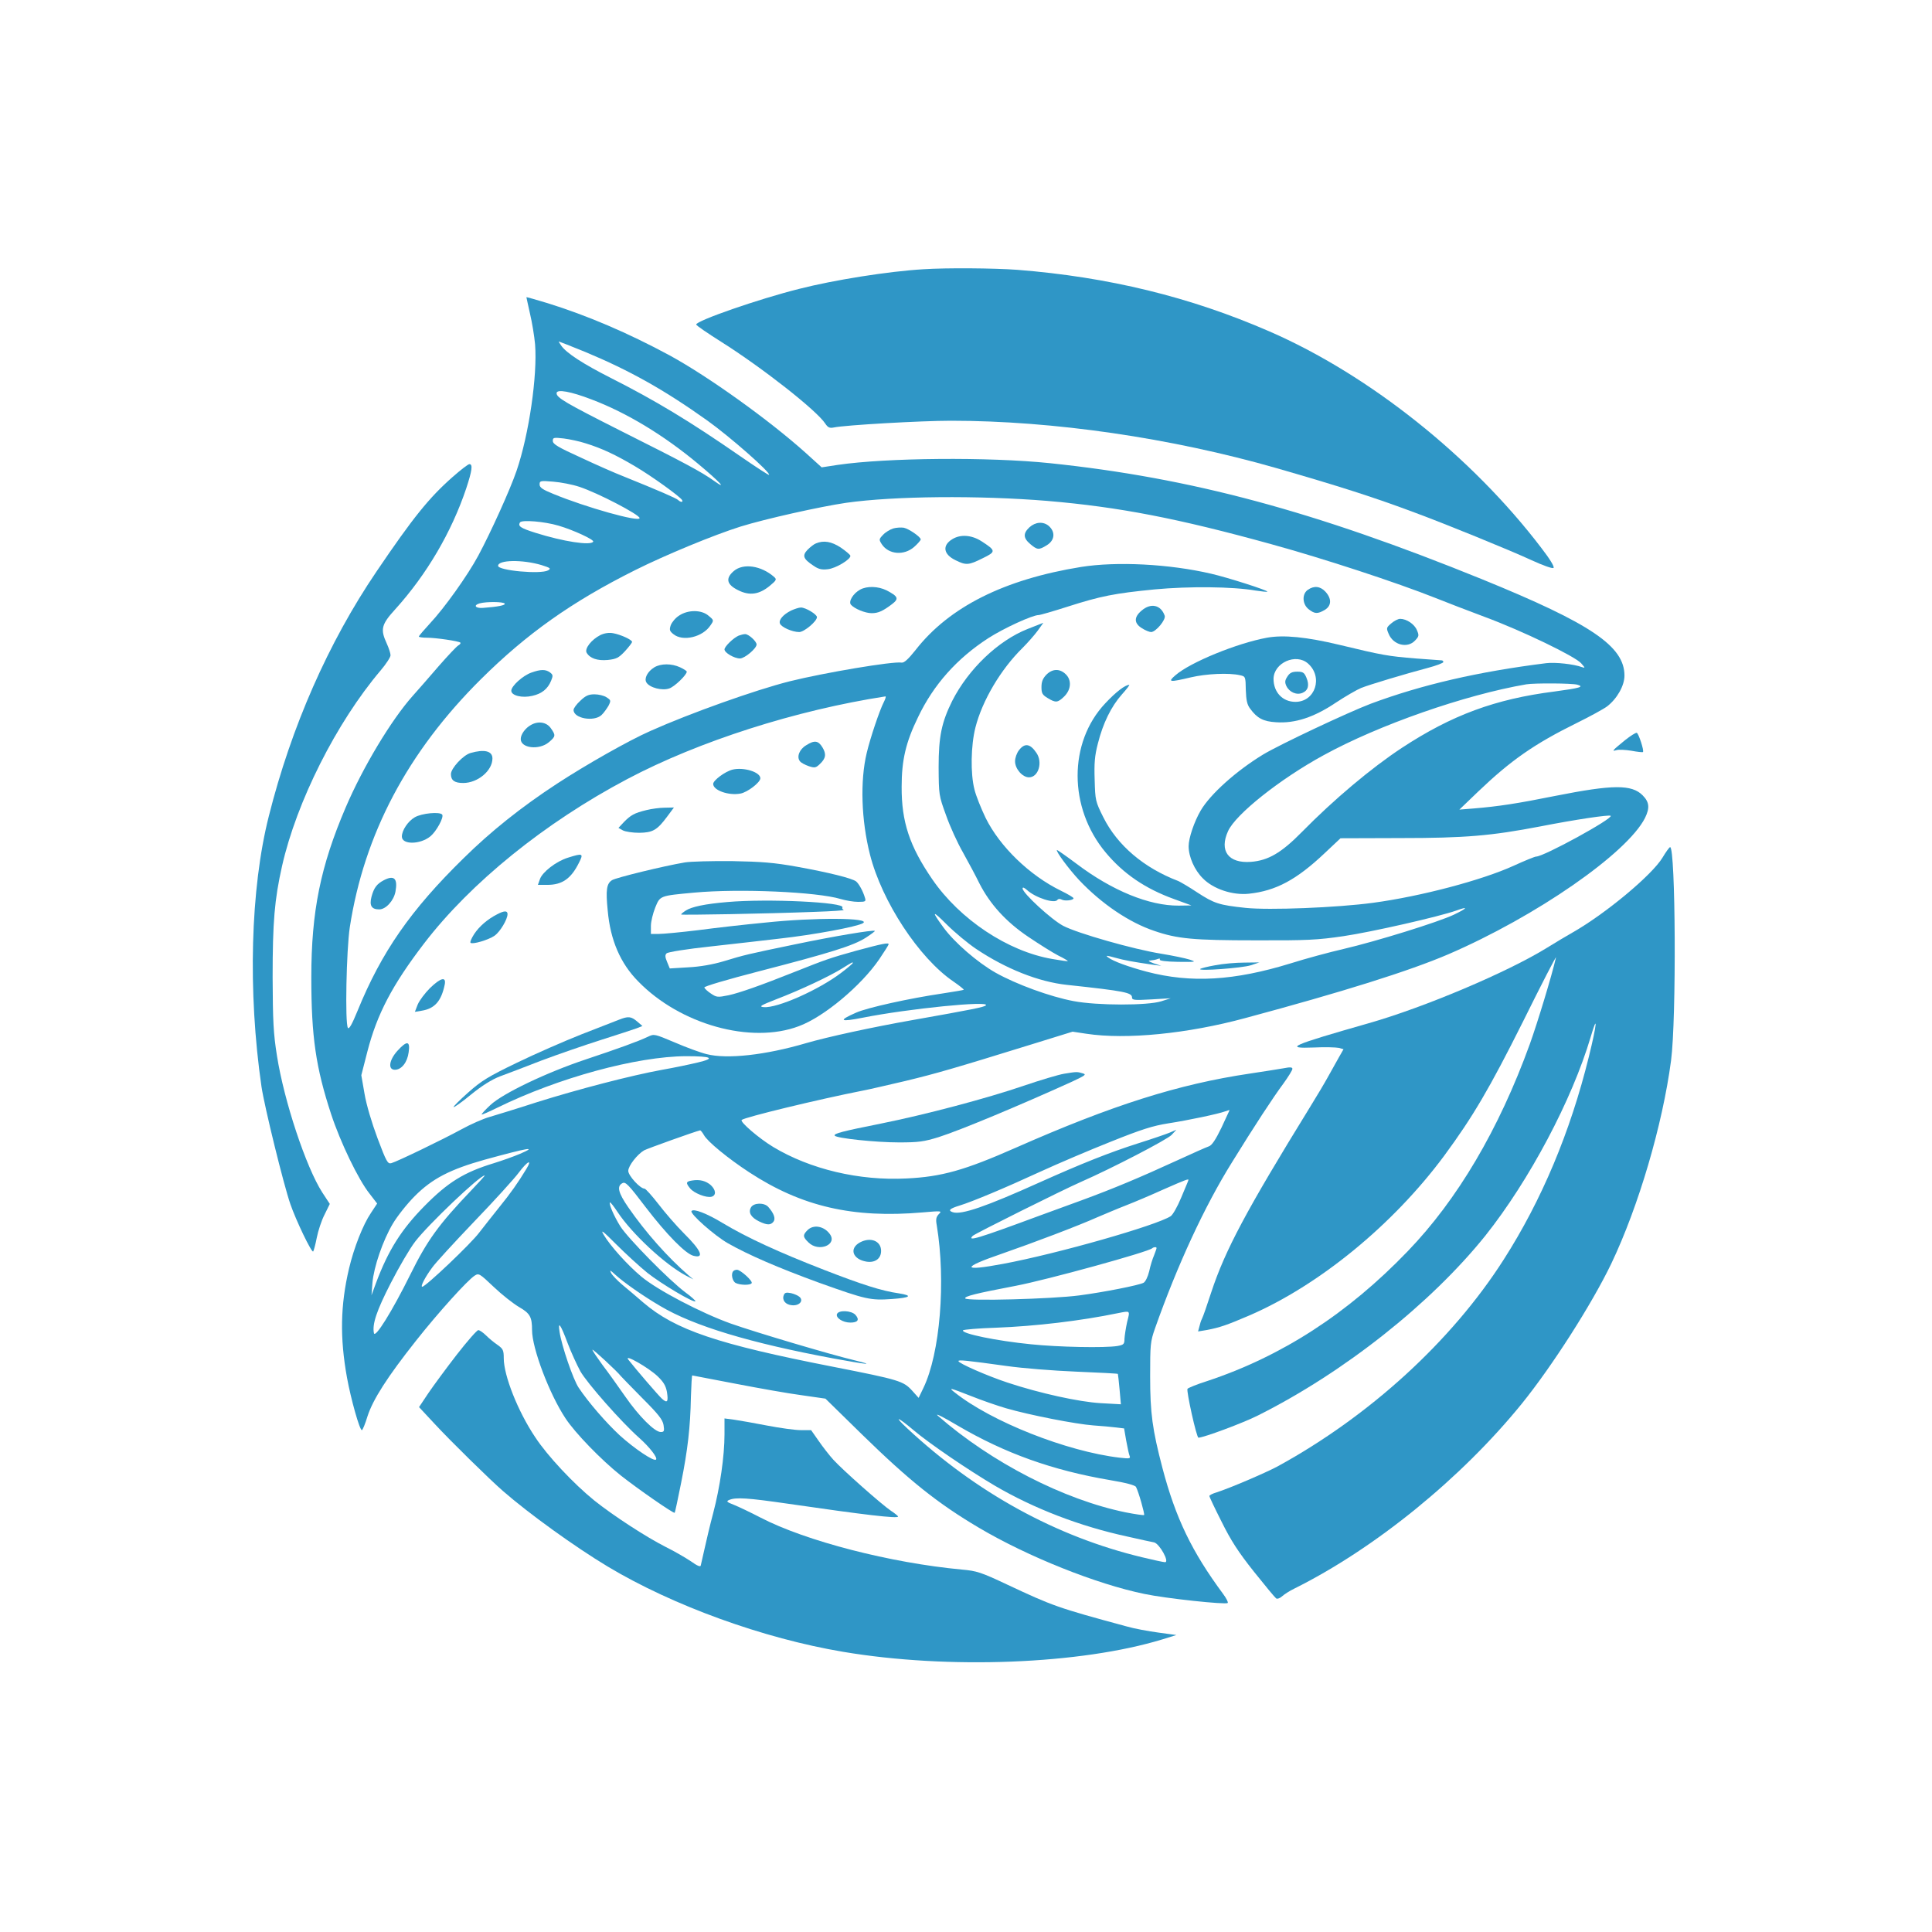<svg preserveAspectRatio="xMidYMid meet" viewBox="0 0 1024 1024" height="1024pt" width="1024pt" version="1.0" xmlns="http://www.w3.org/2000/svg">

<g stroke="none" fill="#2f96c6" transform="translate(0,1024) scale(0.1,-0.1)">
<path fill="#2f96c6" d="M4895 8813 c-187 -11 -475 -57 -659 -104 -216 -54 -546 -169 -546 -189 0 -5 60 -46 133 -92 220 -139 506 -364 551 -433 14 -21 23 -25 44 -21 59 13 466 36 622 36 543 0 1167 -91 1725 -251 333 -96 515 -154 734 -236 160 -59 501 -198 616 -251 65 -30 114 -47 119 -42 6 6 -20 48 -64 105 -369 485 -914 919 -1443 1149 -418 182 -852 288 -1336 326 -124 9 -373 11 -496 3z"></path>
<path fill="#2f96c6" d="M2790 8665 c0 -2 9 -41 19 -87 11 -46 23 -119 27 -163 13 -164 -32 -477 -98 -670 -34 -100 -137 -327 -203 -450 -57 -106 -180 -278 -255 -358 -33 -36 -60 -67 -60 -71 0 -3 19 -6 43 -6 47 0 169 -18 177 -26 3 -3 -2 -10 -11 -15 -9 -5 -56 -55 -105 -111 -49 -57 -111 -128 -138 -158 -112 -126 -262 -375 -354 -590 -133 -311 -182 -550 -182 -900 0 -315 24 -478 105 -725 49 -149 144 -347 204 -422 l40 -52 -33 -50 c-42 -62 -90 -184 -116 -294 -46 -195 -49 -367 -11 -578 21 -115 67 -279 79 -279 4 0 18 34 30 74 29 89 105 208 257 400 116 147 273 321 311 345 22 14 26 11 101 -60 43 -41 104 -89 135 -107 57 -33 68 -52 68 -122 0 -96 92 -339 177 -467 51 -78 189 -220 293 -303 94 -74 280 -203 286 -198 2 2 17 73 34 158 35 175 49 295 52 457 2 62 5 113 7 113 2 0 106 -20 230 -44 124 -24 282 -52 351 -61 l125 -18 195 -191 c250 -244 400 -364 618 -493 260 -154 624 -299 877 -351 113 -24 432 -58 442 -48 4 3 -7 25 -25 49 -165 223 -251 401 -321 667 -53 203 -65 289 -65 485 0 169 1 184 26 255 118 334 262 646 408 880 119 193 218 344 273 418 26 36 47 70 47 77 0 9 -12 10 -47 3 -27 -5 -106 -17 -178 -28 -378 -56 -729 -167 -1241 -393 -272 -120 -393 -154 -579 -163 -251 -13 -511 49 -707 167 -76 46 -177 133 -167 143 13 14 410 110 644 156 33 6 134 30 225 51 161 39 249 64 675 196 l210 65 73 -11 c211 -32 536 0 842 83 517 139 868 249 1076 338 466 201 949 536 1043 723 26 53 23 84 -13 120 -58 58 -158 57 -461 -3 -204 -41 -302 -56 -435 -67 l-75 -6 100 96 c174 166 297 252 524 364 69 34 140 73 159 87 53 41 92 110 92 163 0 156 -176 275 -755 511 -891 362 -1543 537 -2289 615 -328 34 -867 29 -1126 -9 l-85 -13 -85 77 c-194 174 -515 404 -720 516 -220 119 -438 212 -647 277 -62 19 -113 33 -113 32z m311 -290 c235 -98 418 -200 648 -364 119 -85 338 -277 327 -288 -2 -2 -70 42 -151 98 -270 187 -451 296 -686 415 -148 75 -238 133 -265 173 -8 12 -14 21 -12 21 2 0 65 -25 139 -55z m34 -252 c188 -71 385 -191 566 -342 114 -95 157 -142 84 -90 -67 48 -157 96 -492 264 -297 150 -343 177 -343 201 0 23 76 9 185 -33z m-30 -233 c84 -26 157 -60 260 -121 87 -51 237 -159 250 -179 8 -13 -8 -13 -21 0 -9 9 -103 50 -289 125 -44 17 -146 62 -227 100 -119 54 -148 71 -148 88 0 18 4 19 58 13 31 -4 84 -15 117 -26z m-35 -230 c98 -32 320 -148 320 -166 0 -23 -285 57 -457 128 -57 23 -73 34 -73 50 0 20 4 21 73 15 39 -3 101 -15 137 -27z m2482 -75 c379 -32 693 -93 1185 -229 283 -78 664 -203 873 -286 52 -21 169 -66 260 -100 202 -75 476 -208 510 -245 22 -25 23 -27 5 -21 -43 16 -142 27 -190 21 -360 -45 -659 -114 -930 -215 -121 -46 -482 -216 -570 -269 -143 -87 -280 -210 -331 -297 -34 -58 -64 -146 -64 -189 0 -56 31 -127 76 -171 55 -56 157 -90 243 -81 143 15 253 74 402 215 l84 79 315 1 c347 0 484 12 745 62 184 36 365 63 372 56 14 -14 -354 -216 -395 -216 -7 0 -61 -22 -120 -49 -167 -76 -491 -162 -744 -196 -192 -26 -553 -40 -676 -27 -141 15 -166 23 -258 83 -42 28 -87 54 -98 59 -184 70 -324 190 -398 338 -42 84 -43 90 -46 198 -3 88 0 128 17 193 27 108 71 197 127 260 25 28 43 51 39 51 -21 0 -70 -37 -127 -98 -196 -208 -195 -554 2 -790 94 -113 210 -192 362 -247 l93 -34 -68 -1 c-156 -1 -352 79 -540 221 -56 42 -104 75 -105 74 -7 -7 63 -101 117 -159 119 -126 265 -225 399 -270 122 -42 206 -50 537 -50 274 -1 328 2 465 22 150 22 509 104 599 136 66 24 60 13 -13 -22 -82 -39 -410 -141 -586 -182 -74 -17 -200 -51 -279 -76 -299 -92 -528 -106 -764 -44 -94 25 -177 55 -203 75 -16 12 -11 12 36 -1 50 -14 95 -22 205 -38 l40 -5 -40 13 c-27 10 -33 15 -18 15 12 1 29 4 39 8 10 4 15 2 11 -3 -3 -6 33 -11 96 -12 97 -1 100 -1 62 12 -22 7 -89 21 -150 31 -145 23 -444 108 -520 148 -61 32 -215 173 -215 198 0 8 8 5 23 -8 44 -41 149 -75 162 -52 4 5 13 6 22 1 16 -9 63 -4 63 7 0 4 -30 22 -67 40 -166 81 -324 234 -399 386 -24 50 -51 117 -59 150 -22 85 -19 235 5 329 36 142 134 308 249 421 28 28 64 69 81 92 l30 42 -84 -33 c-156 -62 -313 -212 -399 -381 -56 -113 -72 -188 -72 -350 1 -148 1 -151 39 -255 20 -58 61 -148 91 -200 29 -52 68 -125 86 -162 56 -110 141 -204 260 -284 58 -39 128 -83 157 -98 29 -14 52 -28 52 -30 0 -2 -37 3 -82 11 -236 40 -491 210 -637 423 -120 175 -163 304 -162 490 0 141 22 236 87 369 82 172 206 311 373 419 81 52 233 122 266 122 8 0 77 20 152 44 178 57 250 71 463 92 182 17 412 15 534 -6 33 -5 61 -8 63 -6 6 6 -210 75 -297 95 -223 52 -501 66 -690 36 -408 -66 -699 -212 -877 -440 -39 -49 -61 -69 -74 -67 -46 8 -412 -54 -593 -99 -183 -46 -530 -170 -738 -263 -116 -51 -343 -180 -496 -280 -191 -125 -351 -253 -495 -395 -280 -274 -435 -497 -562 -809 -29 -71 -45 -99 -51 -90 -16 24 -8 414 10 533 76 493 306 929 696 1316 242 240 480 409 816 577 164 82 419 187 559 231 132 41 423 106 560 126 255 36 700 40 1067 10z m-2592 -131 c79 -23 191 -75 184 -85 -13 -22 -160 1 -306 47 -79 25 -94 35 -82 55 9 15 130 5 204 -17z m-90 -209 c47 -15 52 -18 35 -28 -39 -22 -265 -1 -265 24 0 32 129 34 230 4z m-195 -204 c5 -9 -35 -17 -115 -23 -40 -3 -53 14 -18 24 36 10 126 9 133 -1z m5685 -430 c39 -11 14 -18 -120 -36 -315 -40 -545 -125 -810 -299 -161 -106 -360 -273 -530 -446 -109 -111 -179 -151 -270 -158 -119 -9 -169 58 -121 163 40 89 275 276 506 402 293 161 749 320 1075 376 41 7 243 6 270 -2z m-3676 -93 c-22 -43 -71 -188 -90 -268 -36 -149 -29 -358 17 -539 63 -249 260 -549 442 -673 32 -22 57 -42 55 -44 -2 -2 -51 -10 -109 -19 -183 -27 -402 -76 -461 -102 -98 -43 -87 -51 35 -27 241 48 681 92 652 65 -11 -9 -68 -21 -385 -77 -216 -38 -455 -90 -568 -123 -214 -63 -419 -86 -527 -58 -33 8 -109 36 -169 62 -107 45 -109 46 -142 30 -53 -25 -155 -62 -329 -120 -207 -69 -440 -180 -506 -242 -27 -25 -48 -48 -46 -50 2 -2 40 15 85 37 320 157 736 271 999 272 136 0 156 -11 63 -33 -41 -10 -127 -28 -190 -39 -165 -30 -445 -103 -665 -172 -104 -34 -217 -68 -250 -78 -33 -9 -101 -39 -150 -66 -101 -55 -339 -170 -371 -179 -19 -5 -26 7 -73 132 -31 83 -59 177 -69 236 l-17 98 32 125 c51 198 131 352 301 574 247 322 640 640 1077 871 380 201 895 365 1368 438 4 0 0 -13 -9 -31z m489 -1307 c158 -106 332 -175 482 -191 307 -33 345 -41 345 -67 0 -14 14 -15 103 -10 l102 6 -50 -16 c-73 -23 -339 -23 -465 1 -123 23 -304 89 -414 151 -95 54 -217 159 -276 240 -65 89 -60 93 18 15 42 -42 112 -100 155 -129z m1301 -948 c-31 -64 -51 -94 -67 -99 -12 -4 -87 -37 -167 -74 -198 -91 -339 -150 -505 -211 -77 -28 -180 -66 -230 -84 -324 -120 -381 -137 -349 -105 11 11 476 243 574 286 162 71 457 224 480 249 l25 27 -35 -15 c-19 -8 -95 -34 -168 -57 -151 -48 -299 -107 -522 -207 -284 -128 -414 -173 -460 -158 -27 9 -17 19 35 35 69 21 245 95 427 179 96 44 265 116 376 160 162 65 222 84 304 97 104 16 266 50 303 64 11 4 21 7 22 6 0 0 -19 -42 -43 -93z m-2743 -39 c18 -34 129 -125 241 -198 277 -181 549 -244 918 -212 101 9 104 8 86 -9 -14 -15 -17 -27 -11 -59 49 -296 18 -679 -71 -863 l-25 -52 -35 39 c-46 50 -68 57 -414 125 -619 121 -840 196 -1010 341 -36 31 -86 74 -112 95 -26 22 -53 50 -59 62 -9 18 -5 16 22 -9 45 -41 146 -112 240 -167 177 -105 475 -195 916 -277 180 -33 228 -38 113 -10 -126 30 -521 147 -657 195 -156 56 -388 177 -474 249 -73 61 -164 162 -199 221 -19 32 -5 21 66 -50 49 -49 123 -117 165 -151 73 -58 246 -161 255 -151 2 2 -21 24 -53 47 -86 64 -305 287 -345 350 -33 53 -62 119 -55 127 2 2 20 -20 39 -49 77 -117 252 -279 362 -338 l41 -21 -25 21 c-111 96 -228 228 -320 361 -53 77 -62 112 -31 128 16 9 32 -7 123 -127 111 -145 212 -248 254 -258 59 -15 41 28 -50 118 -40 40 -101 110 -136 156 -35 45 -68 82 -74 82 -23 0 -86 69 -86 94 0 27 48 88 84 109 16 9 270 100 297 106 3 0 12 -11 20 -25z m-976 -100 c-33 -14 -95 -36 -137 -49 -158 -48 -244 -101 -369 -228 -121 -123 -191 -233 -256 -407 l-24 -65 5 65 c7 84 55 225 108 314 23 39 75 105 117 147 92 92 186 141 372 193 230 63 282 72 184 30z m34 -81 c-43 -71 -83 -128 -144 -203 -33 -41 -80 -101 -105 -133 -43 -58 -284 -287 -302 -287 -11 0 15 51 53 102 15 22 115 131 222 243 107 111 213 228 236 259 47 63 75 76 40 19z m-290 -111 c-175 -183 -235 -267 -324 -447 -97 -196 -187 -340 -193 -311 -10 47 14 119 89 265 44 86 102 185 130 221 68 89 342 350 368 350 3 0 -29 -35 -70 -78z m3799 51 c-1 -5 -19 -46 -38 -92 -19 -46 -44 -90 -55 -97 -75 -49 -600 -199 -890 -253 -219 -41 -221 -20 -5 54 167 58 405 148 510 195 36 15 101 43 145 60 44 17 134 55 200 85 125 55 139 60 133 48z m-168 -358 c0 -3 -6 -20 -13 -38 -8 -18 -20 -56 -26 -85 -7 -29 -20 -56 -30 -61 -24 -13 -211 -50 -341 -67 -143 -19 -594 -31 -604 -16 -6 11 53 26 268 67 163 31 705 180 723 199 8 7 23 8 23 1z m-156 -392 c-7 -32 -13 -72 -14 -89 0 -28 -4 -32 -37 -38 -67 -11 -314 -6 -458 9 -183 18 -371 57 -361 74 3 4 83 11 178 14 206 8 445 36 643 77 67 13 65 16 49 -47z m-2965 -113 c18 -47 48 -113 67 -148 35 -62 217 -269 312 -353 56 -50 99 -106 89 -115 -11 -12 -116 59 -193 129 -73 68 -165 174 -217 252 -29 43 -90 221 -101 295 -10 62 5 42 43 -60z m282 -174 c4 -5 55 -57 113 -116 86 -86 108 -114 113 -143 5 -32 3 -37 -15 -37 -32 0 -116 84 -188 188 -37 53 -91 129 -121 168 -29 40 -53 75 -53 80 0 7 132 -115 151 -140z m195 -1 c31 -30 43 -50 49 -83 8 -52 2 -61 -26 -36 -19 17 -141 159 -179 208 -25 33 108 -43 156 -89z m1849 55 c83 -12 248 -25 369 -30 120 -5 219 -10 221 -12 1 -2 5 -39 9 -82 l7 -79 -108 6 c-115 7 -321 52 -493 109 -103 34 -260 102 -260 114 0 8 45 3 255 -26z m-189 -159 c55 -22 138 -51 186 -65 124 -36 369 -84 463 -91 44 -3 99 -8 122 -11 l41 -5 11 -64 c7 -36 14 -72 18 -81 6 -15 0 -16 -53 -10 -280 33 -680 191 -874 346 -35 27 -26 25 86 -19z m-70 -157 c249 -146 501 -237 808 -289 84 -14 132 -27 137 -36 14 -26 47 -144 43 -149 -3 -2 -46 4 -97 14 -328 67 -712 264 -996 512 -19 17 26 -5 105 -52z m-233 -25 c84 -71 290 -211 429 -293 208 -122 453 -216 703 -270 66 -15 130 -29 142 -31 29 -7 83 -105 58 -105 -8 0 -63 12 -121 26 -455 109 -879 342 -1245 683 -75 70 -54 64 34 -10z"></path>
<path fill="#2f96c6" d="M5456 7445 c-34 -32 -33 -57 5 -89 37 -31 45 -32 87 -6 43 26 47 71 10 103 -29 24 -70 21 -102 -8z"></path>
<path fill="#2f96c6" d="M4734 7439 c-16 -5 -41 -20 -53 -33 -23 -24 -23 -26 -7 -51 36 -54 117 -61 171 -14 19 17 35 35 35 40 0 13 -62 56 -90 62 -14 2 -39 1 -56 -4z"></path>
<path fill="#2f96c6" d="M5047 7382 c-54 -33 -47 -80 17 -111 56 -28 70 -27 144 10 72 35 72 40 -7 91 -52 33 -111 37 -154 10z"></path>
<path fill="#2f96c6" d="M4325 7360 c-11 -4 -31 -20 -45 -34 -29 -31 -23 -48 31 -84 26 -18 43 -23 76 -19 43 4 125 54 120 72 -2 6 -25 25 -51 43 -49 32 -90 39 -131 22z"></path>
<path fill="#2f96c6" d="M3890 7214 c-46 -39 -39 -72 22 -102 61 -31 112 -23 168 23 36 30 38 34 22 48 -68 59 -162 73 -212 31z"></path>
<path fill="#2f96c6" d="M4559 7115 c-37 -20 -63 -63 -49 -80 18 -21 75 -45 110 -45 35 0 59 11 108 48 38 29 32 41 -29 73 -45 22 -103 24 -140 4z"></path>
<path fill="#2f96c6" d="M6932 7114 c-32 -22 -30 -76 4 -103 32 -25 47 -26 85 -4 37 22 38 60 4 97 -27 29 -60 33 -93 10z"></path>
<path fill="#2f96c6" d="M6051 7004 c-42 -35 -41 -68 2 -94 17 -11 39 -20 48 -20 25 0 80 66 72 87 -20 57 -73 69 -122 27z"></path>
<path fill="#2f96c6" d="M4193 7004 c-42 -21 -67 -50 -59 -69 7 -19 65 -45 102 -45 26 0 94 57 94 79 0 15 -60 51 -85 51 -11 0 -34 -8 -52 -16z"></path>
<path fill="#2f96c6" d="M3599 6977 c-19 -12 -38 -35 -44 -51 -8 -24 -6 -31 14 -47 50 -41 156 -16 197 47 18 26 18 27 -10 50 -37 33 -110 33 -157 1z"></path>
<path fill="#2f96c6" d="M7374 6936 c-26 -22 -27 -25 -14 -55 24 -60 100 -79 140 -36 21 22 22 27 10 55 -13 32 -55 60 -89 60 -11 0 -32 -11 -47 -24z"></path>
<path fill="#2f96c6" d="M3182 6874 c-47 -24 -84 -71 -73 -93 17 -30 56 -44 112 -39 46 5 58 11 91 46 21 23 38 45 38 50 0 11 -61 39 -101 46 -22 4 -46 0 -67 -10z"></path>
<path fill="#2f96c6" d="M3915 6871 c-28 -12 -75 -58 -75 -73 0 -18 52 -48 82 -48 25 0 88 53 88 74 0 17 -43 56 -61 55 -8 0 -23 -4 -34 -8z"></path>
<path fill="#2f96c6" d="M6715 6860 c-158 -29 -406 -130 -485 -199 -43 -37 -32 -38 82 -11 81 19 202 25 261 11 28 -6 29 -8 30 -78 2 -55 7 -78 23 -99 37 -51 70 -68 137 -72 101 -7 201 26 316 103 53 35 114 70 136 79 46 18 232 74 353 106 45 12 82 26 82 31 0 5 -4 9 -9 9 -4 0 -66 5 -137 10 -147 12 -176 17 -404 72 -175 42 -297 54 -385 38z m218 -137 c81 -72 38 -203 -67 -203 -68 0 -116 51 -116 122 1 85 119 138 183 81z"></path>
<path fill="#2f96c6" d="M6824 6655 c-14 -21 -15 -31 -6 -51 16 -33 55 -50 86 -36 30 13 37 41 20 81 -11 26 -18 31 -48 31 -27 0 -40 -6 -52 -25z"></path>
<path fill="#2f96c6" d="M3468 6703 c-36 -22 -55 -59 -42 -80 17 -28 83 -45 121 -32 28 9 93 72 93 89 0 4 -16 14 -35 23 -45 21 -102 21 -137 0z"></path>
<path fill="#2f96c6" d="M2816 6675 c-45 -16 -106 -71 -106 -96 0 -26 58 -40 112 -27 49 11 81 36 99 80 11 27 10 32 -6 44 -23 17 -49 17 -99 -1z"></path>
<path fill="#2f96c6" d="M5546 6664 c-19 -20 -26 -37 -26 -66 0 -33 5 -41 33 -58 43 -26 53 -25 88 9 37 37 40 88 6 119 -31 29 -69 28 -101 -4z"></path>
<path fill="#2f96c6" d="M3076 6526 c-20 -18 -36 -40 -36 -49 0 -45 108 -64 148 -27 12 11 28 34 37 49 14 28 13 30 -10 45 -13 9 -42 16 -64 16 -31 0 -47 -7 -75 -34z"></path>
<path fill="#2f96c6" d="M2815 6398 c-30 -16 -55 -50 -55 -75 0 -49 98 -60 149 -17 37 31 37 37 10 75 -22 31 -65 39 -104 17z"></path>
<path fill="#2f96c6" d="M5401 6264 c-12 -15 -21 -41 -21 -59 0 -40 39 -85 74 -85 50 0 74 80 39 130 -33 49 -62 53 -92 14z"></path>
<path fill="#2f96c6" d="M2494 6249 c-39 -11 -104 -81 -104 -112 0 -33 19 -47 65 -47 77 0 155 65 155 130 0 40 -43 50 -116 29z"></path>
<path fill="#2f96c6" d="M2198 5908 c-36 -21 -68 -69 -68 -102 0 -44 98 -43 152 2 31 26 71 99 62 114 -11 17 -109 8 -146 -14z"></path>
<path fill="#2f96c6" d="M2035 5575 c-38 -20 -53 -40 -66 -88 -12 -47 0 -67 41 -67 35 0 77 46 86 94 13 70 -7 89 -61 61z"></path>
<path fill="#2f96c6" d="M6441 5124 c-40 -7 -76 -16 -80 -20 -11 -12 223 5 269 20 l45 15 -80 -1 c-44 0 -113 -6 -154 -14z"></path>
<path fill="#2f96c6" d="M4273 6290 c-36 -21 -52 -62 -33 -85 6 -8 27 -19 47 -26 31 -10 37 -9 58 11 32 30 36 53 14 89 -22 36 -42 39 -86 11z"></path>
<path fill="#2f96c6" d="M3883 6161 c-40 -10 -103 -57 -103 -76 0 -34 82 -63 145 -51 37 7 105 59 105 81 0 33 -88 60 -147 46z"></path>
<path fill="#2f96c6" d="M3425 5946 c-62 -15 -82 -26 -119 -64 l-28 -30 23 -13 c13 -7 52 -13 87 -13 72 1 95 14 149 87 l35 47 -49 -1 c-26 0 -70 -6 -98 -13z"></path>
<path fill="#2f96c6" d="M3010 5694 c-62 -19 -135 -76 -148 -113 l-11 -31 50 0 c79 0 126 33 168 118 25 49 20 51 -59 26z"></path>
<path fill="#2f96c6" d="M3630 5669 c-113 -19 -366 -81 -386 -94 -29 -18 -34 -52 -23 -161 14 -157 67 -280 162 -376 222 -228 597 -333 851 -237 133 49 331 215 427 356 27 40 49 75 49 78 0 10 -31 4 -172 -34 -140 -39 -162 -47 -323 -111 -183 -73 -294 -112 -353 -125 -59 -12 -64 -11 -94 9 -17 11 -33 26 -35 32 -2 6 120 42 294 87 375 97 497 135 562 177 28 18 50 35 48 36 -7 7 -221 -29 -422 -71 -256 -53 -268 -56 -380 -90 -57 -17 -125 -29 -187 -32 l-98 -6 -14 34 c-11 26 -12 37 -3 46 7 7 106 23 237 37 124 14 286 32 360 41 182 20 412 63 444 82 46 29 -256 31 -519 3 -105 -10 -264 -28 -354 -40 -91 -11 -184 -20 -208 -20 l-43 0 0 43 c0 23 11 67 23 97 26 63 23 62 207 79 239 22 650 4 776 -34 27 -8 68 -15 92 -15 40 0 43 2 36 23 -10 34 -31 72 -46 85 -21 17 -147 48 -313 78 -122 22 -187 27 -345 30 -107 1 -220 -2 -250 -7z m890 -533 c0 -3 -27 -26 -60 -51 -119 -91 -341 -190 -413 -183 -26 3 -16 9 68 42 126 48 285 123 350 164 53 33 55 34 55 28z"></path>
<path fill="#2f96c6" d="M3855 5459 c-118 -10 -189 -25 -220 -45 -14 -9 -25 -18 -25 -21 0 -4 453 4 710 14 91 3 159 8 152 10 -6 3 -10 8 -7 13 17 28 -395 48 -610 29z"></path>
<path fill="#2f96c6" d="M2635 5394 c-51 -26 -95 -64 -122 -105 -14 -22 -23 -42 -19 -46 10 -10 95 15 128 38 29 21 68 86 68 114 0 19 -17 19 -55 -1z"></path>
<path fill="#2f96c6" d="M2279 5003 c-27 -27 -56 -66 -65 -87 l-15 -39 36 6 c69 11 104 51 122 138 9 44 -20 38 -78 -18z"></path>
<path fill="#2f96c6" d="M3280 4835 c-19 -7 -109 -43 -200 -78 -91 -36 -244 -103 -341 -150 -151 -73 -187 -95 -258 -158 -44 -39 -79 -74 -77 -77 3 -2 45 27 93 67 58 47 109 79 153 96 36 13 135 51 220 84 85 32 227 81 315 109 88 28 174 56 190 62 l30 12 -28 24 c-32 27 -47 29 -97 9z"></path>
<path fill="#2f96c6" d="M2106 4670 c-44 -49 -51 -100 -13 -100 35 0 66 39 73 93 9 61 -9 63 -60 7z"></path>
<path fill="#2f96c6" d="M3668 3983 c-33 -5 -34 -13 -10 -42 20 -25 86 -51 113 -44 26 7 24 35 -3 61 -26 23 -59 32 -100 25z"></path>
<path fill="#2f96c6" d="M3980 3840 c-15 -27 1 -53 44 -74 42 -20 60 -20 75 -2 13 16 4 44 -27 79 -21 24 -78 23 -92 -3z"></path>
<path fill="#2f96c6" d="M3665 3821 c-8 -15 121 -129 192 -170 109 -62 266 -130 485 -210 249 -89 271 -94 386 -86 98 7 112 18 36 30 -91 13 -194 46 -395 124 -242 94 -409 171 -536 247 -87 53 -158 80 -168 65z"></path>
<path fill="#2f96c6" d="M4280 3720 c-26 -26 -25 -36 5 -65 54 -54 157 -12 112 46 -31 41 -86 50 -117 19z"></path>
<path fill="#2f96c6" d="M4558 3655 c-59 -32 -39 -90 35 -102 45 -7 77 16 77 57 0 53 -56 75 -112 45z"></path>
<path fill="#2f96c6" d="M3887 3503 c-14 -13 -6 -53 12 -63 24 -12 78 -13 85 -1 7 11 -59 71 -78 71 -7 0 -16 -3 -19 -7z"></path>
<path fill="#2f96c6" d="M4154 3375 c-10 -26 9 -50 43 -53 38 -4 63 22 42 43 -8 8 -29 17 -46 21 -26 5 -34 3 -39 -11z"></path>
<path fill="#2f96c6" d="M4436 3275 c-7 -20 31 -45 71 -45 40 0 50 15 27 41 -21 23 -89 27 -98 4z"></path>
<path fill="#2f96c6" d="M2399 7712 c-125 -110 -211 -217 -404 -502 -255 -376 -451 -822 -570 -1295 -98 -386 -112 -932 -39 -1435 16 -107 117 -518 153 -622 30 -87 113 -260 121 -251 3 4 12 37 19 73 7 36 25 91 41 122 l28 57 -40 61 c-86 134 -202 483 -240 724 -19 119 -22 184 -23 416 0 294 10 412 50 590 77 341 288 760 522 1036 29 34 53 71 53 81 0 10 -9 38 -20 62 -35 76 -29 101 46 183 166 184 297 407 375 639 31 94 36 129 17 129 -7 0 -47 -31 -89 -68z"></path>
<path fill="#2f96c6" d="M8613 6317 c-67 -55 -73 -61 -46 -53 12 4 48 2 79 -3 32 -6 59 -9 62 -7 7 7 -23 99 -33 102 -6 1 -33 -16 -62 -39z"></path>
<path fill="#2f96c6" d="M8812 5695 c-55 -92 -302 -298 -478 -398 -27 -15 -87 -51 -134 -80 -208 -129 -652 -317 -948 -401 -413 -118 -448 -134 -288 -128 58 3 117 1 132 -2 l25 -7 -24 -42 c-13 -23 -39 -69 -57 -102 -18 -33 -62 -107 -98 -165 -337 -547 -448 -755 -522 -979 -22 -68 -44 -131 -49 -140 -5 -9 -11 -28 -14 -42 l-7 -26 48 8 c67 13 103 25 222 76 371 160 764 482 1035 848 151 205 240 356 417 710 98 198 177 351 175 340 -22 -96 -98 -346 -139 -460 -164 -452 -383 -823 -647 -1097 -318 -331 -668 -557 -1063 -688 -54 -17 -100 -36 -104 -41 -7 -11 48 -259 58 -259 27 0 237 78 316 118 455 228 915 592 1205 953 233 293 459 719 558 1053 39 133 33 67 -10 -106 -98 -398 -250 -760 -451 -1074 -275 -431 -711 -830 -1200 -1097 -64 -34 -248 -113 -322 -137 -21 -6 -38 -15 -38 -19 0 -5 29 -66 65 -137 49 -99 89 -161 171 -264 59 -74 112 -138 118 -142 6 -4 20 1 31 11 11 10 40 29 65 41 428 213 885 585 1205 979 162 200 372 529 475 743 145 304 272 736 317 1077 29 221 24 1131 -5 1131 -4 0 -22 -25 -40 -55z"></path>
<path fill="#2f96c6" d="M5640 4549 c-30 -5 -127 -34 -215 -64 -196 -67 -521 -153 -755 -200 -205 -41 -252 -53 -246 -64 9 -14 217 -36 341 -36 104 0 132 4 210 28 116 37 427 167 707 294 70 33 78 38 57 44 -30 9 -32 9 -99 -2z"></path>
<path fill="#2f96c6" d="M2421 3060 c-55 -71 -122 -162 -150 -203 l-50 -75 82 -88 c85 -92 291 -294 362 -356 140 -122 380 -295 556 -401 345 -207 825 -381 1248 -452 558 -94 1260 -66 1692 66 l74 23 -95 13 c-52 7 -129 21 -170 33 -366 99 -390 108 -633 222 -138 65 -160 72 -239 79 -377 35 -828 151 -1068 276 -52 27 -115 57 -140 67 -39 15 -42 19 -25 26 35 15 97 11 311 -20 406 -59 584 -80 584 -68 0 3 -17 17 -37 30 -48 32 -256 216 -306 271 -21 23 -56 68 -78 100 l-40 57 -55 0 c-30 0 -109 11 -177 24 -67 13 -146 27 -174 31 l-53 7 0 -84 c0 -116 -24 -281 -60 -418 -17 -63 -37 -149 -46 -190 -9 -41 -18 -81 -20 -88 -2 -8 -19 -1 -51 22 -27 18 -86 53 -133 76 -105 53 -280 167 -380 247 -110 89 -248 236 -313 335 -92 137 -167 327 -167 419 0 42 -4 50 -32 70 -18 12 -46 35 -62 51 -15 15 -34 28 -41 28 -7 0 -58 -58 -114 -130z"></path>
</g>
</svg>